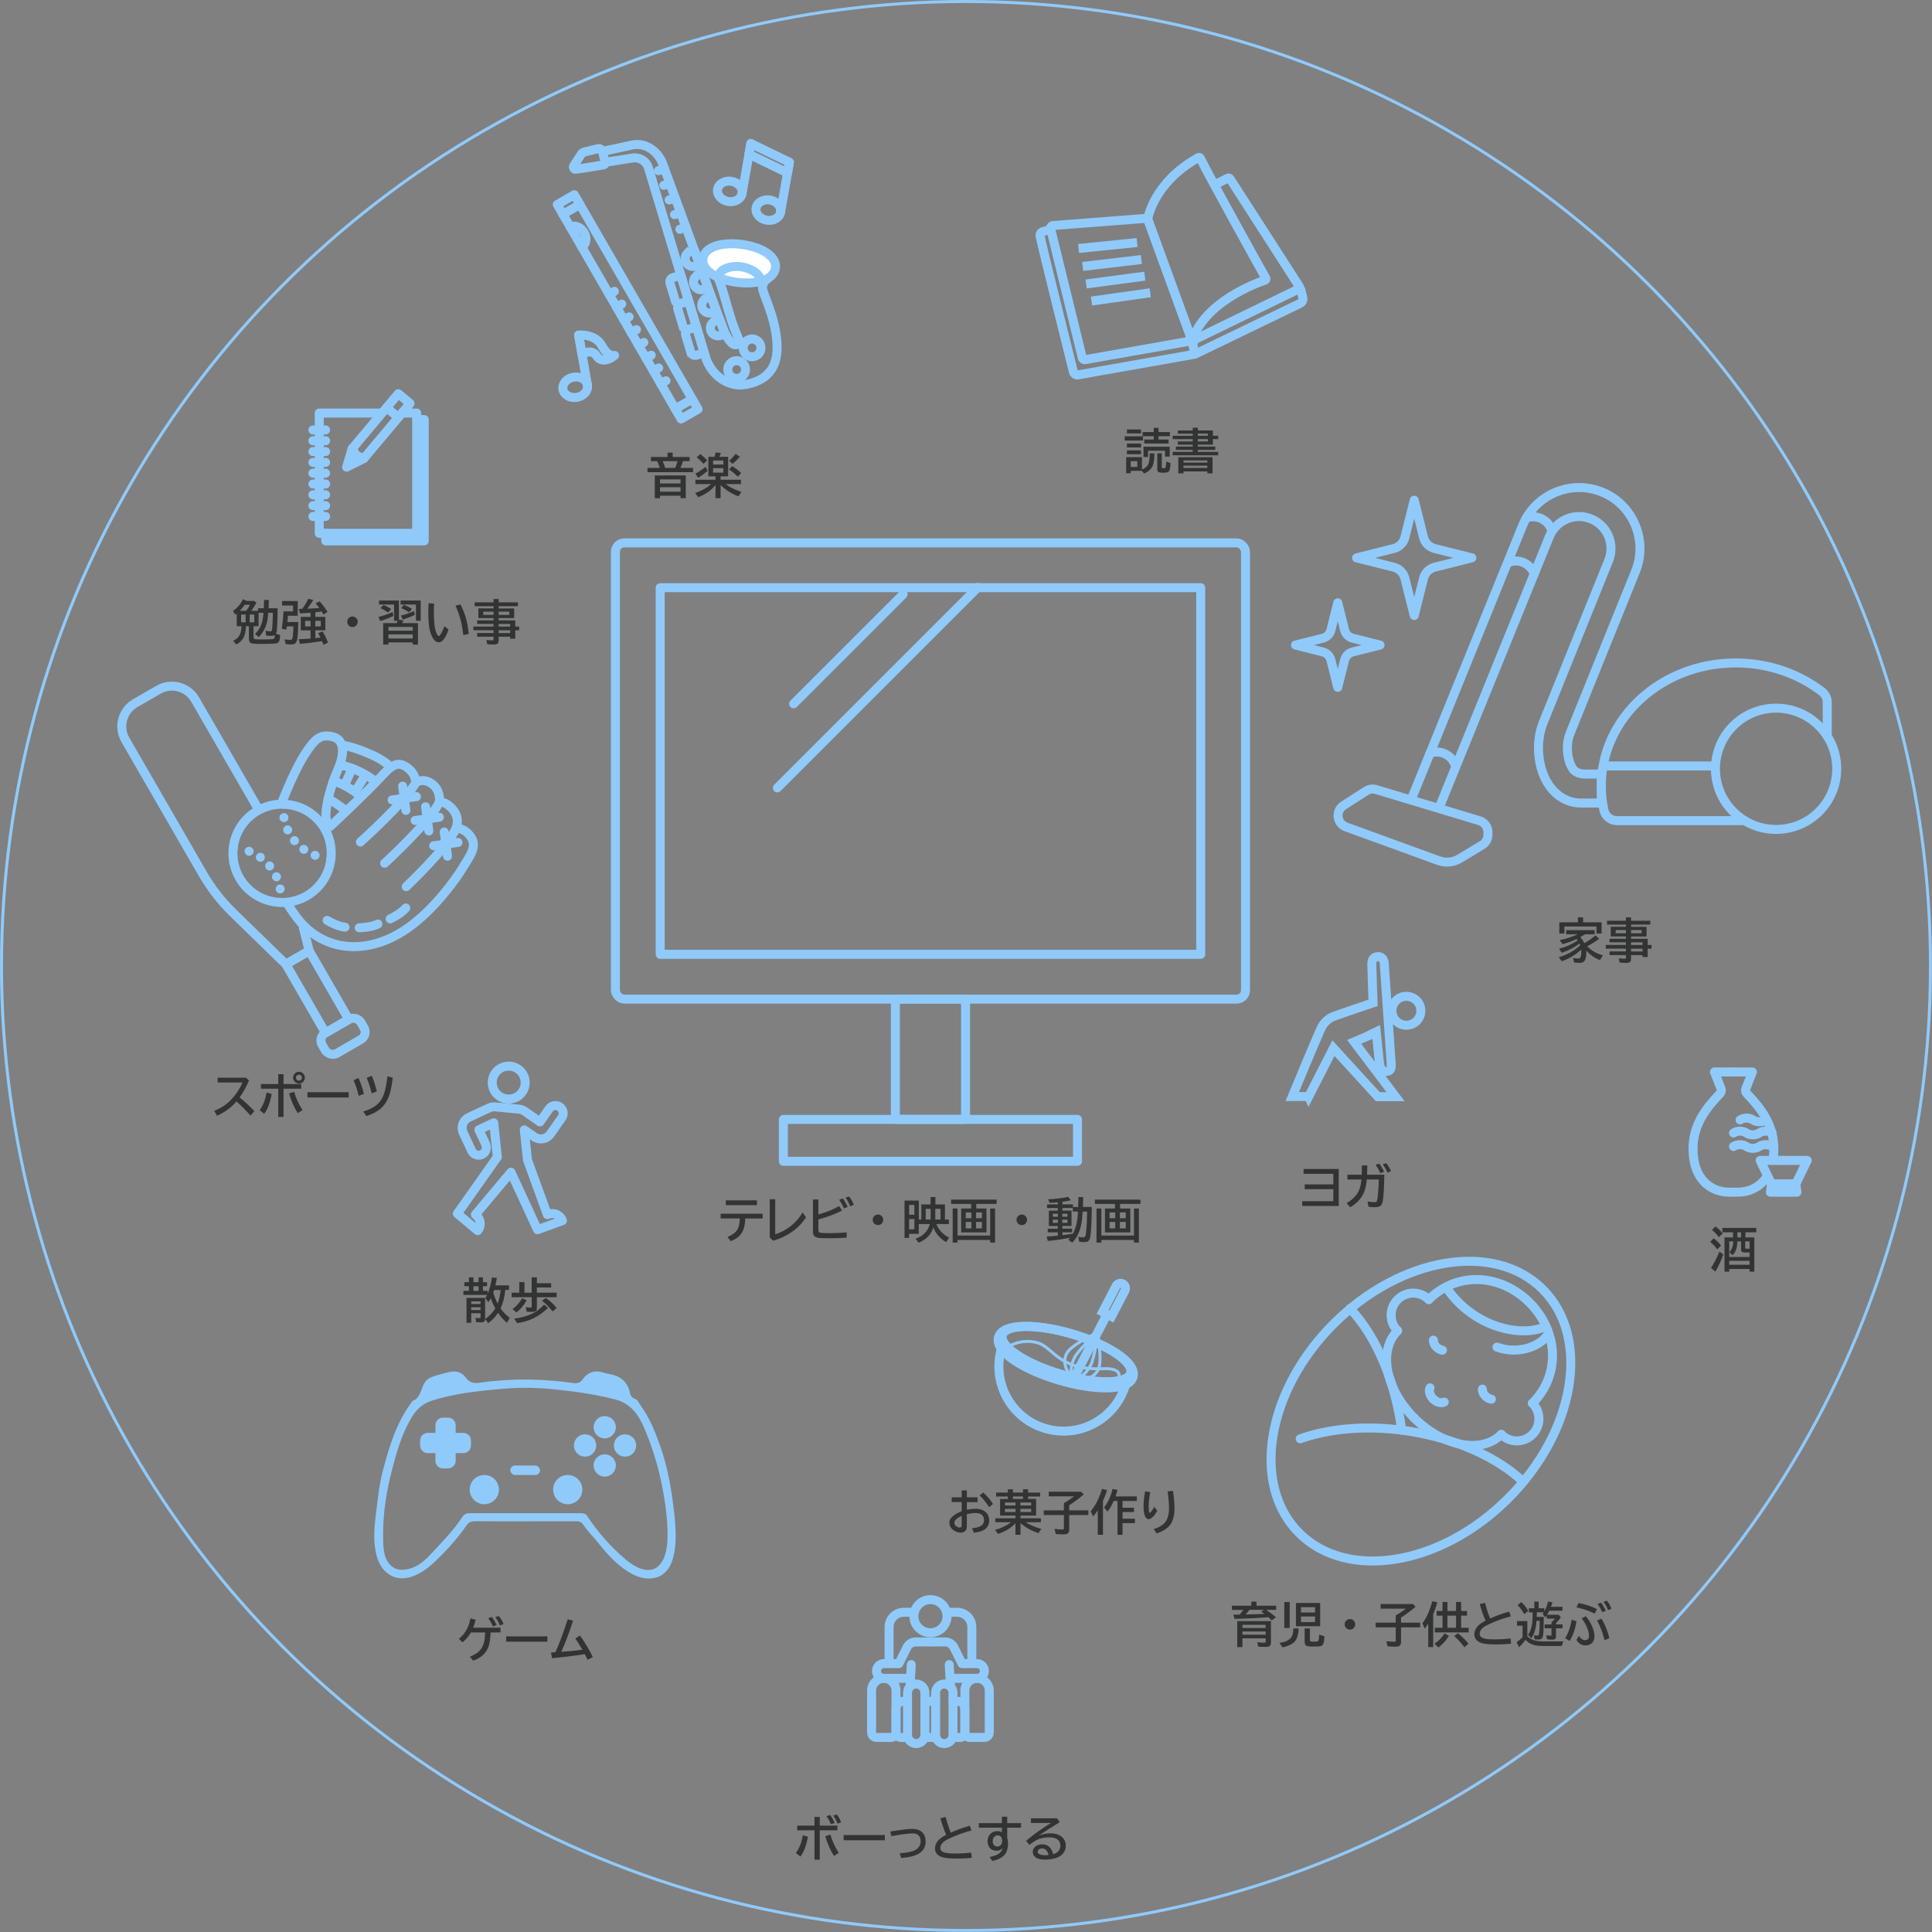 <?xml version="1.0" encoding="UTF-8"?>
<svg id="_レイヤー_2" data-name="レイヤー 2" xmlns="http://www.w3.org/2000/svg" viewBox="0 0 644.81 644.81">
  <rect x="0" y="0" width="644.81" height="644.81" fill="#808080" stroke="none"/>
  <defs>
    <style>
      .cls-1, .cls-2, .cls-3, .cls-4, .cls-5, .cls-6, .cls-7 {
        stroke-width: 3px;
      }

      .cls-1, .cls-2, .cls-3, .cls-4, .cls-5, .cls-6, .cls-7, .cls-8 {
        stroke: #90cafa;
      }

      .cls-1, .cls-3, .cls-5, .cls-6, .cls-7 {
        stroke-linecap: round;
      }

      .cls-1, .cls-3, .cls-6, .cls-7 {
        stroke-linejoin: round;
      }

      .cls-1, .cls-4 {
        fill: #fff;
      }

      .cls-2, .cls-3, .cls-5, .cls-6, .cls-7, .cls-9, .cls-8 {
        fill: none;
      }

      .cls-2, .cls-4, .cls-5, .cls-8 {
        stroke-miterlimit: 10;
      }

      .cls-3 {
        stroke-dasharray: 0 0 0 4.27;
      }

      .cls-10 {
        fill: #323333;
      }

      .cls-7 {
        stroke-dasharray: 0 0 0 4.27;
      }

      .cls-11 {
        fill: #90cafa;
      }
    </style>
  </defs>
  <g id="_レイヤー_2-2" data-name="レイヤー 2">
    <g>
      <circle class="cls-8" cx="322.4" cy="322.4" r="321.9"/>
      <g>
        <g>
          <circle class="cls-6" cx="592.78" cy="256.59" r="20.24" transform="translate(-7.82 494.31) rotate(-45)"/>
          <path class="cls-6" d="M609.85,245.71v-11.32c0-1.41-.68-2.73-1.8-3.58-7.78-5.96-17.81-9.55-28.75-9.55-24.78,0-44.86,18.39-44.86,41.07,0,2.79,.31,5.51,.89,8.14,.45,2.01,2.28,3.42,4.34,3.42h42.58"/>
          <line class="cls-6" x1="535.57" y1="255.64" x2="572.25" y2="255.64"/>
          <path class="cls-6" d="M471.13,266.53l37.03-91.1c4.2-10.39,16.07-15.43,26.47-11.23,5.02,2.03,8.96,5.91,11.08,10.92,2.13,5.01,2.18,10.53,.15,15.56l-21.87,54.13c-1.47,3.64-1.03,8.96,.99,11.84,1.09,1.55,3.34,1.73,4.13,1.69,.05,0,5.33,0,5.33,0v9.67h-6.29c-4.41,.15-8.38-1.95-11.09-5.82-3.86-5.52-4.72-14.36-2.03-21l21.87-54.13c2.2-5.45-.44-11.68-5.89-13.89-5.45-2.21-11.68,.44-13.89,5.89l-36.65,90.16"/>
          <path class="cls-6" d="M480.21,287.26l-30.98-11.28c-3.13-1.14-3.6-5.37-.8-7.17l7.52-4.82c.99-.64,2.21-.81,3.34-.47l34.46,10.39c1.7,.51,2.86,2.08,2.86,3.85v.83c0,1.41-.74,2.72-1.95,3.45l-7.54,4.54c-2.08,1.26-4.62,1.5-6.91,.67Z"/>
          <path class="cls-6" d="M509.44,172.91c3.38-1.27,7.15,.48,8.41,3.9"/>
          <path class="cls-6" d="M477.25,251.4c3.38-1.27,7.15,.48,8.41,3.9"/>
          <path class="cls-6" d="M503.64,187.65c3.38-1.27,7.15,.48,8.41,3.9"/>
        </g>
        <g>
          <path class="cls-6" d="M451.5,217.57l9.09-2.28-9.09-2.28c-1.35-.34-2.4-1.39-2.74-2.74l-2.28-9.09-2.28,9.09c-.34,1.35-1.39,2.4-2.74,2.74l-9.09,2.28,9.09,2.28c1.35,.34,2.4,1.39,2.74,2.74l2.28,9.09,2.28-9.09c.34-1.35,1.39-2.4,2.74-2.74Z"/>
          <path class="cls-6" d="M478.84,189.3l12.4-3.11-12.4-3.11c-1.84-.46-3.27-1.89-3.73-3.73l-3.11-12.4-3.11,12.4c-.46,1.84-1.9,3.27-3.73,3.73l-12.4,3.11,12.4,3.11c1.84,.46,3.27,1.9,3.73,3.73l3.11,12.4,3.11-12.4c.46-1.84,1.89-3.27,3.73-3.73Z"/>
        </g>
      </g>
      <g>
        <g>
          <rect class="cls-6" x="168.18" y="99.14" width="82.64" height="6.55" transform="translate(225.55 335.05) rotate(-120)"/>
          <g>
            <line class="cls-6" x1="187.87" y1="71.52" x2="193.55" y2="68.24"/>
            <line class="cls-1" x1="231.04" y1="133.18" x2="225.37" y2="136.46"/>
            <path class="cls-6" d="M190.36,75.82c1.47-.85,3.53-.05,4.59,1.79s.73,4.02-.75,4.87"/>
            <line class="cls-6" x1="203.3" y1="98.24" x2="205.05" y2="97.23"/>
            <line class="cls-6" x1="205.76" y1="102.51" x2="207.51" y2="101.5"/>
            <line class="cls-6" x1="208.22" y1="106.77" x2="209.97" y2="105.76"/>
            <line class="cls-6" x1="210.69" y1="111.03" x2="212.43" y2="110.02"/>
            <line class="cls-6" x1="213.15" y1="115.3" x2="214.89" y2="114.29"/>
            <line class="cls-6" x1="215.61" y1="119.56" x2="217.35" y2="118.55"/>
            <line class="cls-6" x1="218.07" y1="123.82" x2="219.82" y2="122.81"/>
            <line class="cls-6" x1="220.53" y1="128.09" x2="222.28" y2="127.08"/>
          </g>
        </g>
        <g>
          <path class="cls-2" d="M201.11,50.52s-.63-1.08-1.35-.94c-.4,.08-3.23,.8-4.55,1.11-.43,.1-.83,.33-1.13,.65l-2.61,4.01c-.29,.51,.1,1.16,.51,1.15l3.39-.47s5.65-.95,6.09-.99c.45-.04,.49-.87,.49-.87"/>
          <path class="cls-2" d="M256.58,92.72s-2.37,1.35-2.08,3.58c.29,2.23,3.95,8.87,4.74,17.18,.79,8.31-2.28,13.08-9.84,14.76-6.29,1.39-12.13-3.06-13.98-9.22l-18.99-62.97c-.67-2.23-2.86-3.64-5.17-3.34l-9.29,1.47-.86-3.65,10.11-2.18c4.77-.83,8.6,2.62,9.96,6.33l19.91,54.34c1.16,3.33,3.08,6.33,4.57,6.05,1.49-.27,1.08-1.52,.45-2.95-2.02-4.59-3.44-10.14-4.27-12.97-.83-2.83-1.8-6-2.47-6.72"/>
          <path class="cls-4" d="M247.43,81.56c6.68,.85,11.87,3.94,11.38,7.85-.49,3.91-6.11,5.67-12.8,4.82-6.68-.85-11.9-3.97-11.41-7.88,.49-3.91,6.14-5.63,12.83-4.79Z"/>
          <path class="cls-5" d="M240.17,91.66c.13-1.59,3.23-3.08,6.94-2.65,3.71,.43,6.62,2.6,6.49,4.19"/>
          <path class="cls-2" d="M253.05,113.96c1.19,1.13,1.23,3.01,.1,4.19-1.13,1.19-3.01,1.23-4.19,.1-1.19-1.13-1.23-3.01-.1-4.19,1.13-1.19,3.01-1.23,4.19-.1Z"/>
          <path class="cls-2" d="M247.91,121.19c1.19,1.13,1.23,3.01,.1,4.19-1.13,1.19-3.01,1.23-4.19,.1-1.19-1.13-1.23-3.01-.1-4.19,1.13-1.19,3.01-1.23,4.19-.1Z"/>
          <path class="cls-2" d="M237.82,107.69c-1,1.03-.98,2.68,.05,3.68,1.03,1,2.68,.98,3.68-.05,.09-.09,.16-.19,.24-.28l-1.51-4.06c-.86-.2-1.79,.04-2.45,.72Z"/>
          <path class="cls-2" d="M234.94,100.07c-1,1.03-.98,2.68,.05,3.68,1.03,1,2.68,.98,3.68-.05,.09-.09,.16-.19,.24-.29l-1.51-4.06c-.86-.2-1.79,.04-2.45,.72Z"/>
          <path class="cls-2" d="M232.19,92.31c-1,1.03-.98,2.68,.05,3.68,1.03,1,2.68,.98,3.68-.05,.09-.09,.16-.19,.24-.28l-1.51-4.06c-.86-.2-1.79,.04-2.45,.72Z"/>
          <path class="cls-2" d="M229.4,84.52c-1,1.03-.98,2.68,.05,3.68,1.03,1,2.68,.98,3.68-.05,.09-.09,.16-.19,.24-.28l-1.51-4.06c-.86-.2-1.79,.04-2.45,.72Z"/>
          <g>
            <path class="cls-2" d="M228.7,111.93h6.02c.83,0,1.5,.67,1.5,1.5v2.73h-9.02v-2.73c0-.83,.67-1.5,1.5-1.5Z" transform="translate(189.42 368.82) rotate(-106.78)"/>
            <path class="cls-2" d="M226.1,103.3h6.02c.83,0,1.5,.67,1.5,1.5v2.73h-9.02v-2.73c0-.83,.67-1.5,1.5-1.5Z" transform="translate(194.33 355.2) rotate(-106.78)"/>
            <path class="cls-2" d="M223.49,94.67h6.02c.83,0,1.5,.67,1.5,1.5v2.73h-9.02v-2.73c0-.83,.67-1.5,1.5-1.5Z" transform="translate(199.24 341.58) rotate(-106.78)"/>
          </g>
          <line class="cls-6" x1="219.75" y1="56.96" x2="221.75" y2="56.23"/>
          <line class="cls-6" x1="221.54" y1="61.85" x2="223.54" y2="61.12"/>
          <line class="cls-6" x1="223.33" y1="66.74" x2="225.33" y2="66.01"/>
          <line class="cls-6" x1="225.12" y1="71.63" x2="227.12" y2="70.89"/>
          <line class="cls-6" x1="226.91" y1="76.52" x2="228.91" y2="75.78"/>
        </g>
        <g>
          <path class="cls-6" d="M196.06,128.53c.33,1.86-1.23,3.69-3.49,4.08-2.25,.4-4.35-.79-4.68-2.64-.33-1.86,1.23-3.69,3.49-4.08,2.25-.4,4.35,.79,4.68,2.64Z"/>
          <line class="cls-6" x1="193.12" y1="111.83" x2="196.06" y2="128.53"/>
          <path class="cls-6" d="M193.12,111.83l1.12,6.34s3.23-1.88,4.78,.51c2.2,3.4,6.12-.06,6.12-.06,0,0-2.08,.79-4.25-3.21-2.25-4.15-7.76-3.57-7.76-3.57Z"/>
        </g>
        <g>
          <g>
            <path class="cls-6" d="M247.66,64.6c-.33,1.86-2.42,3.04-4.68,2.64s-3.82-2.23-3.49-4.08c.33-1.86,2.42-3.04,4.68-2.64,2.25,.4,3.82,2.23,3.49,4.08Z"/>
            <line class="cls-6" x1="250.6" y1="47.9" x2="247.66" y2="64.6"/>
          </g>
          <g>
            <path class="cls-6" d="M260.52,70.84c-.33,1.86-2.42,3.04-4.68,2.64-2.25-.4-3.82-2.23-3.49-4.08s2.42-3.04,4.68-2.64c2.25,.4,3.82,2.23,3.49,4.08Z"/>
            <line class="cls-6" x1="263.47" y1="54.14" x2="260.52" y2="70.84"/>
          </g>
          <polygon class="cls-6" points="262.84 57.7 249.97 51.46 250.6 47.9 263.47 54.14 262.84 57.7"/>
        </g>
      </g>
      <g>
        <ellipse class="cls-6" cx="474.23" cy="470.98" rx="57.5" ry="41.2" transform="translate(-194.13 473.27) rotate(-45)"/>
        <path class="cls-6" d="M433.95,480.19c24.35-8.55,58.24-1.08,74.43,14.37"/>
        <path class="cls-6" d="M467.81,477.32c-2.04-15.93-8.31-31.21-17.24-40.58"/>
        <path class="cls-6" d="M471.97,473.23c-9.55-9.55-12.1-22.5-5.52-29.08"/>
        <path class="cls-6" d="M471.97,473.23c9.55,9.55,22.5,12.1,29.08,5.52"/>
        <path class="cls-6" d="M511.46,468.34c9.55-9.55,8.57-24.06-.99-33.61-9.55-9.55-24.06-10.54-33.61-.99"/>
        <path class="cls-6" d="M511.46,468.34c2.88,2.88,2.88,7.54,0,10.41-2.88,2.88-7.54,2.88-10.41,0"/>
        <path class="cls-6" d="M476.86,433.74c-2.88-2.88-7.54-2.88-10.41,0-2.88,2.88-2.88,7.54,0,10.41"/>
        <g>
          <path class="cls-6" d="M478.31,466.9c1.32,1.32,3.03,1.49,3.71,1.04"/>
          <path class="cls-6" d="M478.31,466.9c-1.32-1.32-1.49-3.03-1.04-3.71"/>
        </g>
        <path class="cls-6" d="M494.74,463.62c0,1.87,1.74,3.2,3.02,3.36"/>
        <path class="cls-6" d="M478.4,447.27c0,1.87,1.74,3.2,3.02,3.36"/>
        <path class="cls-6" d="M482.64,429.63c9.13,13.58,25.17,16.77,32.99,13.17"/>
        <path class="cls-6" d="M499.61,449.61c7.68,2.75,15.06-.71,17.14-4.47"/>
      </g>
      <g>
        <circle class="cls-6" cx="310.54" cy="539.41" r="5.53"/>
        <path class="cls-6" d="M315.16,581.93h0c-1.59,0-2.9-1.3-2.9-2.9v-14.09c0-1.59,1.3-2.9,2.9-2.9h0c1.6,0,2.9,1.31,2.9,2.9v14.09c0,1.59-1.3,2.9-2.9,2.9Z"/>
        <path class="cls-6" d="M305.79,581.93h0c-1.59,0-2.9-1.3-2.9-2.9v-14.09c0-1.59,1.3-2.9,2.9-2.9h0c1.59,0,2.9,1.31,2.9,2.9v14.09c0,1.59-1.31,2.9-2.9,2.9Z"/>
        <line class="cls-6" x1="316.81" y1="555.56" x2="317.22" y2="562.86"/>
        <line class="cls-6" x1="304.14" y1="555.56" x2="303.73" y2="562.86"/>
        <path class="cls-6" d="M310.54,548h4.9c1.25,0,2.39,.71,2.95,1.83l2.68,5.4h5.02c1.35,0,2.46,1.11,2.46,2.46h0c0,1.35-1.11,2.46-2.46,2.46h-8.79"/>
        <path class="cls-6" d="M310.54,548h-4.9c-1.25,0-2.39,.71-2.95,1.83l-2.68,5.4h-5.02c-1.35,0-2.46,1.11-2.46,2.46h0c0,1.35,1.11,2.46,2.46,2.46h8.74"/>
        <path class="cls-6" d="M290.9,578.23v-14.01c0-2.24,1.83-4.07,4.07-4.07h0c2.24,0,4.07,1.83,4.07,4.07v14.01c0,.91-.74,1.64-1.64,1.64h-4.86c-.91,0-1.64-.74-1.64-1.64Z"/>
        <path class="cls-6" d="M322.03,578.23v-14.01c0-2.24,1.83-4.07,4.07-4.07h0c2.24,0,4.07,1.83,4.07,4.07v14.01c0,.91-.74,1.64-1.64,1.64h-4.86c-.91,0-1.64-.74-1.64-1.64Z"/>
        <line class="cls-6" x1="308.69" y1="567.8" x2="312.26" y2="567.8"/>
        <path class="cls-6" d="M302.71,579.88h-2.03c-.91,0-1.64-.74-1.64-1.64v-7.97c0-1.36,1.1-2.47,2.47-2.47h1.38"/>
        <line class="cls-6" x1="312.38" y1="579.88" x2="308.57" y2="579.88"/>
        <path class="cls-6" d="M318.06,567.8h1.5c1.36,0,2.47,1.1,2.47,2.47v7.97c0,.91-.74,1.64-1.64,1.64h-2.45"/>
        <path class="cls-6" d="M316.07,538.1h3.35c2.72,0,4.93,2.21,4.93,4.93v11.98"/>
        <path class="cls-6" d="M296.73,555.01v-11.98c0-2.72,2.21-4.93,4.93-4.93h3.51"/>
      </g>
      <g>
        <circle class="cls-6" cx="169.8" cy="361.31" r="5.5" transform="translate(-78.47 48.68) rotate(-13.28)"/>
        <path class="cls-6" d="M165.99,386.16l-1.2-11.41-4.96,2.31,2.22,4.76c.52,1.12,.25,2.49-.74,3.22-1.36,1.01-3.23,.48-3.9-.97l-2.81-6.02c-.9-1.93-.06-4.22,1.86-5.11l6.82-3.18c.62-.29,1.31-.41,1.99-.34l7.99,.77c.66,.06,1.3,.3,1.84,.68l5.11,3.58,3.06-4.37c.81-1.16,2.43-1.45,3.6-.63h0c1.16,.81,1.45,2.43,.63,3.6l-3.81,5.44c-1.22,1.74-3.62,2.16-5.36,.95l-3.34-2.34,1.06,10.03,6.64,18.26,.42-.15c1.87-.68,3.93,.28,4.61,2.15h0s-8.32,3.03-8.32,3.03l-8.86-19.19-11.88,14.15,.34,.29c1.52,1.28,1.72,3.55,.44,5.07h0s-6.79-5.69-6.79-5.69l13.33-18.88Z"/>
      </g>
      <g>
        <polyline class="cls-6" points="134.16 137.86 139.07 137.86 139.07 177.99 106.55 177.99 106.55 137.86 127.18 137.86"/>
        <polyline class="cls-6" points="139.07 140.03 141.59 140.03 141.59 180.52 108.71 180.52 108.71 177.99"/>
        <g>
          <line class="cls-6" x1="104.43" y1="157.93" x2="108.67" y2="157.93"/>
          <line class="cls-6" x1="104.43" y1="161.54" x2="108.67" y2="161.54"/>
          <line class="cls-6" x1="104.43" y1="165.15" x2="108.67" y2="165.15"/>
          <line class="cls-6" x1="104.43" y1="168.76" x2="108.67" y2="168.76"/>
          <line class="cls-6" x1="104.43" y1="172.37" x2="108.67" y2="172.37"/>
          <line class="cls-6" x1="104.43" y1="154.32" x2="108.67" y2="154.32"/>
          <line class="cls-6" x1="104.43" y1="150.71" x2="108.67" y2="150.71"/>
          <line class="cls-6" x1="104.43" y1="147.1" x2="108.67" y2="147.1"/>
          <line class="cls-6" x1="104.43" y1="143.49" x2="108.67" y2="143.49"/>
        </g>
        <g>
          <polygon class="cls-6" points="121.42 153.04 118.95 152.02 117.52 149.77 132.94 131.39 136.85 134.66 121.42 153.04"/>
          <polyline class="cls-6" points="121.42 153.04 115.68 155.92 117.52 149.77"/>
          <line class="cls-6" x1="129.04" y1="136.04" x2="132.94" y2="139.32"/>
        </g>
      </g>
      <g>
        <g>
          <rect class="cls-6" x="101.43" y="317.81" width="8.98" height="26.44" transform="translate(-151.33 97.31) rotate(-30)"/>
          <rect class="cls-6" x="107.01" y="341.96" width="14.95" height="7.8" rx="2.83" ry="2.83" transform="translate(-157.59 103.58) rotate(-30)"/>
          <path class="cls-6" d="M85.8,269.29l-20.67-35.81c-2.47-4.28-7.94-5.75-12.23-3.28l-7.78,4.49c-4.28,2.47-5.75,7.94-3.28,12.23l25.87,44.8c2.74,4.75,6.13,9.1,10.06,12.93l17.65,17.18,7.78-4.49-1.95-7.69"/>
        </g>
        <g>
          <g>
            <path class="cls-6" d="M94.23,267.49c2.48-6.42,5.47-12.56,7.44-15.64,3.55-5.54,5.41-6.96,9.49-5.91,4.09,1.05,3.74,6.1,1.58,10.96-2.16,4.86-6.06,16.91-2.58,18.98,0,0,12.5-11.7,16.7-16.33,4.26-4.69,6.06-5.44,8.97-3.41,3.11,2.18,2.92,5.08,2.92,5.08,0,0,2.31-1.78,5.37,.36,3.06,2.15,2.55,6.02,2.55,6.02,0,0,2.3-.16,4.64,2.78,2.34,2.94,.89,6.05,.89,6.05,0,0,2.84-.29,5.02,2.99,2.17,3.28-.64,6.6-2.73,10.11-2.17,3.64-9.87,14.55-19.17,20.75-13.73,9.16-28.37,6.89-36.55-4.46-.98-1.36-1.98-2.77-2.94-4.25"/>
            <path class="cls-6" d="M114.44,248.77s3.55,.34,10.14,3.4c4.08,1.89,5.6,3.71,5.6,3.71"/>
            <path class="cls-6" d="M113.38,255.29c6.78,1.22,11.91,5.52,11.91,5.52"/>
            <path class="cls-6" d="M111.19,260.73c4.36,.9,9.16,5.02,9.16,5.02"/>
            <path class="cls-6" d="M109.51,266.62c2.73,1.35,5.77,3.84,5.77,3.84"/>
            <path class="cls-6" d="M120.28,281.03s15.25-13.66,18.47-19.81"/>
            <path class="cls-6" d="M128.37,288.12s15.6-14.29,18.3-20.51"/>
            <path class="cls-6" d="M135.57,295.92s13.88-13.07,16.63-19.48"/>
          </g>
          <line class="cls-6" x1="115.29" y1="261.43" x2="117.35" y2="256.83"/>
          <line class="cls-6" x1="118.94" y1="263.55" x2="121.41" y2="259.57"/>
          <g>
            <line class="cls-6" x1="130.88" y1="266.97" x2="138.98" y2="265.88"/>
            <line class="cls-6" x1="134.38" y1="262.38" x2="135.48" y2="270.47"/>
          </g>
          <g>
            <line class="cls-6" x1="138.54" y1="273.84" x2="146.64" y2="272.75"/>
            <line class="cls-6" x1="142.04" y1="269.25" x2="143.14" y2="277.34"/>
          </g>
          <g>
            <line class="cls-6" x1="144.76" y1="282.27" x2="152.86" y2="281.17"/>
            <line class="cls-6" x1="148.26" y1="277.67" x2="149.36" y2="285.77"/>
          </g>
          <path class="cls-6" d="M130.21,306.69s3.62-1.68,5.22-3.65"/>
          <path class="cls-6" d="M119.89,309.65s3.99-.09,6.25-1.25"/>
          <path class="cls-6" d="M109.19,307.18s3.42,2.05,5.96,2.27"/>
        </g>
        <g>
          <path class="cls-6" d="M106.51,274.01c5.96,6.83,5.25,17.19-1.57,23.15-6.83,5.96-17.19,5.25-23.15-1.57-5.96-6.83-5.25-17.19,1.57-23.15,6.83-5.96,17.19-5.25,23.15,1.57Z"/>
          <g>
            <line class="cls-6" x1="93.65" y1="301.18" x2="93.65" y2="301.18"/>
            <path class="cls-3" d="M93.52,296.69c-.48-2.88-1.74-5.67-3.8-8.03-2.59-2.97-6.02-4.77-9.63-5.37"/>
            <line class="cls-6" x1="77.85" y1="283.07" x2="77.85" y2="283.07"/>
          </g>
          <g>
            <line class="cls-6" x1="94.64" y1="268.41" x2="94.64" y2="268.41"/>
            <path class="cls-7" d="M94.77,272.89c.48,2.88,1.74,5.67,3.8,8.03,2.59,2.97,6.02,4.77,9.63,5.37"/>
            <line class="cls-6" x1="110.44" y1="286.52" x2="110.44" y2="286.52"/>
          </g>
        </g>
      </g>
      <g>
        <line class="cls-6" x1="301.41" y1="198.37" x2="264.87" y2="234.9"/>
        <line class="cls-6" x1="326.37" y1="196.04" x2="259.45" y2="262.96"/>
        <g>
          <rect class="cls-6" x="205.39" y="181.19" width="210.3" height="152.27" rx="2.98" ry="2.98"/>
          <rect class="cls-6" x="220.34" y="196.14" width="180.4" height="122.37"/>
          <rect class="cls-6" x="298.83" y="333.46" width="23.42" height="40.14"/>
          <rect class="cls-6" x="261.45" y="373.6" width="98.17" height="13.98"/>
        </g>
      </g>
      <g>
        <circle class="cls-2" cx="469.38" cy="337.35" r="4.83"/>
        <path class="cls-2" d="M436.76,366.02l8.28-16.2,14.81,16.2h5.92l-13.84-18.32c.09-.04,7.21-3,7.41-3.12,0,0,.91,9.11,1.13,10.64,.27,1.79,1.14,2.51,2.42,2.36,1.28-.15,1.56-1.05,1.42-2.68-.14-1.63-2.31-33.3-2.31-33.3-.06-1.34-.79-2.38-2.13-2.32-1.34,.06-2.03,.87-2.03,2.53s.43,12.9,.43,12.9c0,0-11.26,3.73-13.65,4.73-1.1,.46-2.69,1.78-3.46,3.24-1.05,2-9.87,23.3-9.87,23.3h5.45Z"/>
      </g>
      <g>
        <path class="cls-2" d="M370.47,427.85h3.32v9.73c0,.92-.74,1.66-1.66,1.66h0c-.92,0-1.66-.74-1.66-1.66v-9.73h0Z" transform="translate(502.3 989.88) rotate(-152.53)"/>
        <path class="cls-8" d="M366.54,457.12c-1.51,2.9-5.08,4.03-7.98,2.52-2.9-1.51-4.03-5.08-2.52-7.98,1.51-2.9,10.24-6.88,10.24-6.88,0,0,1.76,9.44,.26,12.34Z"/>
        <path class="cls-8" d="M363.94,455.77c-1.51,2.9-3.91,4.63-5.37,3.88-1.46-.76-1.42-3.72,.09-6.62,1.51-2.9,7.64-8.23,7.64-8.23,0,0-.84,8.08-2.35,10.98Z"/>
        <path class="cls-2" d="M369.38,438.85c-1.34,2.57-1.75,3.37-3.09,5.94"/>
        <line class="cls-2" x1="358.56" y1="459.64" x2="366.29" y2="444.79"/>
        <path class="cls-2" d="M353.41,460.63c-5.82-1.73-11.09-4.06-14.85-6.58-4.15-2.78-5.99-5.47-5.3-7.77,.68-2.3,3.68-3.56,8.68-3.62,4.52-.06,10.22,.85,16.04,2.58,5.82,1.73,11.09,4.06,14.85,6.58,4.15,2.78,5.99,5.47,5.3,7.77-.68,2.3-3.68,3.55-8.68,3.62-4.52,.06-10.22-.85-16.04-2.58Z"/>
        <ellipse class="cls-2" cx="355.97" cy="451.99" rx="6.96" ry="22.33" transform="translate(-178.56 664.79) rotate(-73.49)"/>
        <path class="cls-2" d="M334.28,449.93s0,0,0,.01c-3.39,11.42,3.13,23.43,14.55,26.81,11.42,3.39,23.43-3.13,26.81-14.55,0-.03,.02-.06,.03-.09"/>
        <path class="cls-8" d="M336.22,449.61s4.34-2.98,9.9-1.5c5.57,1.48,6.95,9.33,22.14,8.7,7.64-.32,4.73,4.04,4.73,4.04"/>
      </g>
      <g id="_コントローラー" data-name="コントローラー">
        <path class="cls-9" d="M222.97,512.2c0,3.37-.4,7.79-2.91,10.33-3.25,3.3-8.21,.37-11.06-2.02-4.79-4.02-9.5-9.33-12.9-14.59-.48-.74-1.24-.87-2.05-.87-12.39,0-24.79,0-37.19,0-1.04,0-1.82,.35-2.4,1.25-3.06,4.68-7.03,8.63-10.8,12.7-2.38,2.57-5.34,4.83-9.28,4.93-2.68,.06-4.6-1.66-5.52-4.11-.63-1.68-.76-3.5-.81-5.29-.24-7.55,.72-14.97,2.54-22.29,1.65-6.64,3.46-13.38,7.03-19.28,1.67-2.78,3.79-4.6,6.9-5.55,7.61-2.34,15.46-3.21,23.34-3.86,1.84-.15,3.7-.29,6.33-.49,9.99,.43,20.69,1.28,31.21,3.99,5.43,1.4,7.96,5.3,9.86,9.81,2.35,5.58,4.23,11.37,5.48,17.3,1.23,5.81,2.22,12.13,2.22,18.07Z"/>
        <g>
          <circle class="cls-11" cx="161.64" cy="497.16" r="4.88"/>
          <circle class="cls-11" cx="189.49" cy="497.16" r="4.88"/>
          <g>
            <path class="cls-11" d="M201.83,480.06c2.05,0,3.72-1.67,3.72-3.72s-1.67-3.72-3.72-3.72-3.72,1.67-3.72,3.72,1.67,3.72,3.72,3.72Z"/>
            <path class="cls-11" d="M201.83,485.39c-2.05,0-3.72,1.67-3.72,3.72s1.67,3.72,3.72,3.72,3.72-1.67,3.72-3.72-1.67-3.72-3.72-3.72Z"/>
            <path class="cls-11" d="M198.61,480.77c-.63-1.27-1.91-2.06-3.34-2.06-.58,0-1.14,.13-1.66,.39-.89,.44-1.55,1.21-1.87,2.15-.32,.94-.25,1.95,.2,2.84,.63,1.27,1.91,2.06,3.34,2.06,.58,0,1.14-.13,1.66-.39,.89-.44,1.55-1.21,1.87-2.15,.32-.94,.25-1.95-.2-2.84Z"/>
            <path class="cls-11" d="M211.94,480.78c-.44-.89-1.21-1.55-2.15-1.87-.38-.13-.78-.19-1.19-.19-.58,0-1.13,.13-1.66,.39-.89,.44-1.56,1.21-1.87,2.15-.32,.94-.25,1.95,.2,2.84,.44,.89,1.21,1.55,2.15,1.87,.38,.13,.78,.19,1.19,.19,.58,0,1.14-.13,1.66-.39,.89-.44,1.55-1.21,1.87-2.15,.32-.94,.25-1.95-.2-2.84Z"/>
          </g>
          <path class="cls-11" d="M149.54,490.09h-1.68c-1.4,0-2.54-1.14-2.54-2.54v-2.56h-2.56c-1.4,0-2.54-1.14-2.54-2.54v-1.68c0-1.4,1.14-2.54,2.54-2.54h2.56v-2.56c0-1.4,1.14-2.54,2.54-2.54h1.68c1.4,0,2.54,1.14,2.54,2.54v2.56h2.56c1.4,0,2.54,1.14,2.54,2.54v1.68c0,1.4-1.14,2.54-2.54,2.54h-2.56v2.56c0,1.4-1.14,2.54-2.54,2.54Z"/>
          <rect class="cls-11" x="170.31" y="489.12" width="9.92" height="3.17" rx="1.58" ry="1.58"/>
          <path class="cls-11" d="M224.95,504.44c-.83-7.48-2.14-14.95-4.69-22.06-1.71-4.75-3.54-9.4-6.57-13.49-.53-.71-.81-1.68-1.73-1.99-1.06-.36-1.51-1.13-1.72-2.1-.79-3.69-3.24-5.55-6.79-6.22-.64-.12-1.3-.23-1.93-.44-2.93-.96-5.31-.24-7.09,2.27-.79,1.12-1.74,1.36-3.07,1.17-10.38-1.44-20.77-1.61-31.15-.11-2.04,.3-3.53,.03-4.77-1.7-1.38-1.91-3.28-2.36-5.58-1.82-1.98,.47-3.95,.94-5.86,1.67-1.19,.46-1.99,1.24-2.57,2.35-1.03,1.99-1.15,4.61-3.73,5.59-.14,.05-.2,.29-.3,.44-5.05,6.7-7.42,14.57-9.53,22.49-1.28,4.8-1.76,9.68-2.38,14.58-.62,4.88-1.07,9.96,.38,14.74,1.64,5.39,6.19,8.29,11.71,6.35,4.05-1.42,6.88-4.22,9.86-7.21,3-3.02,5.8-6.26,8.22-9.78,.78-1.13,1.68-1.47,3.01-1.46,5.57,.07,11.14,.03,16.72,.03,5.57,0,11.14,0,16.71-.01,.92,0,1.76,0,2.37,.9,1.55,2.3,3.47,4.17,5.18,6.3,1.81,2.27,3.7,4.5,5.86,6.47,3.07,2.78,7.27,5.7,11.61,5.42,10.09-.67,8.59-15.62,7.85-22.38Zm-5.05,18.08c-3.25,3.3-8.21,.37-11.06-2.02-4.79-4.02-9.5-9.33-12.9-14.59-.48-.74-1.24-.87-2.05-.87-12.39,0-24.79,0-37.19,0-1.04,0-1.82,.35-2.4,1.25-3.06,4.68-7.03,8.63-10.8,12.7-2.38,2.57-5.34,4.83-9.28,4.93-2.68,.06-4.6-1.66-5.52-4.11-.63-1.68-.76-3.5-.81-5.29-.24-7.55,.72-14.97,2.54-22.29,1.65-6.64,3.46-13.38,7.03-19.28,1.67-2.78,3.79-4.6,6.9-5.55,5.24-1.61,10.67-2.56,16.11-3.16,5.53-.61,11.01-1.15,16.58-1.04,4.64,.09,9.26,.6,13.86,1.18,4.83,.61,9.63,1.46,14.34,2.67,5.43,1.4,7.96,5.3,9.86,9.81,2.35,5.58,4.23,11.37,5.48,17.3,1.23,5.81,2.22,12.13,2.22,18.07,0,3.37-.4,7.79-2.91,10.33Z"/>
        </g>
      </g>
      <g>
        <path class="cls-2" d="M397.87,113.73l-35.7,6.31c-.44,.08-.86-.2-.96-.63l-10.56-43.09c-.12-.5,.23-1,.75-1.04l31.56-2.44,14.91,40.89Z"/>
        <path class="cls-2" d="M405.3,61.7l4.47-2.23c.27-.14,.6-.05,.77,.21l23.11,35.93c.19,.3,.08,.7-.24,.86l-35.56,17.29-14.91-40.89"/>
        <path class="cls-2" d="M350.7,76.57s-1.12,.24-2.71,.77c-.62,.21-.99,.85-.85,1.49,1.44,6.6,9.49,38.78,11.13,45.33,.17,.66,.81,1.08,1.48,.96l39.06-6.91,35.08-16.94c.73-.35,1.11-1.17,.92-1.96l-.79-3.15"/>
        <path class="cls-2" d="M383.04,73.17s1.77-12.14,16.91-20.58c.24-.13,.54-.04,.66,.2,3.15,6.5,19.51,35.87,21.84,40.05,.14,.26,.02,.58-.26,.67-3.24,1.1-20.22,7.41-24.35,20.25l.96,4.46"/>
        <line class="cls-2" x1="359.98" y1="82.93" x2="379.5" y2="80.95"/>
        <line class="cls-2" x1="361.35" y1="88.92" x2="380.93" y2="86.62"/>
        <line class="cls-2" x1="362.49" y1="94.77" x2="382.09" y2="92.17"/>
        <line class="cls-2" x1="364.29" y1="100.48" x2="383.89" y2="97.71"/>
      </g>
      <g>
        <path class="cls-6" d="M578.54,357.77h-6.33l2.19,5.59c.22,.55,.09,1.18-.32,1.61-4.55,4.75-9.03,10.29-9.03,18.47,0,10.09,5.88,14.45,12.1,14.45h1.39"/>
        <path class="cls-6" d="M589.69,392.71c-2.28,3.56-5.95,5.18-9.75,5.18h-1.39"/>
        <path class="cls-6" d="M578.54,357.77h6.33l-2.19,5.59c-.22,.55-.09,1.18,.32,1.61,4.55,4.75,9.03,10.29,9.03,18.47,0,1.18-.08,2.28-.23,3.3"/>
        <g>
          <polyline class="cls-6" points="595.31 395.15 591.26 395.15 587.45 387.29 595.31 387.29"/>
          <polyline class="cls-6" points="595.31 395.15 599.35 395.15 603.17 387.29 595.31 387.29"/>
          <polygon class="cls-6" points="599.35 395.15 591.26 395.15 590.88 397.9 599.73 397.9 599.35 395.15"/>
        </g>
        <g>
          <path class="cls-5" d="M591.46,378.14c-1.18-.82-3.12-.82-4.3,0-1.18,.82-3.12,.82-4.3,0-1.18-.82-3.12-.82-4.3,0"/>
          <path class="cls-5" d="M591.46,382.65c-1.18-.82-3.12-.82-4.3,0-1.18,.82-3.12,.82-4.3,0-1.18-.82-3.12-.82-4.3,0"/>
          <path class="cls-5" d="M589.36,373.78c-1.18,.82-3.12,.82-4.3,0-1.18-.82-3.12-.82-4.3,0"/>
        </g>
      </g>
      <path class="cls-10" d="M573.15,416.97c-.8-1.01-1.59-1.85-2.37-2.51l1.2-1.17c.92,.72,1.73,1.53,2.43,2.41l-1.27,1.27Zm-2.09,6.16c.91-1.31,1.85-3.11,2.81-5.41l1.3,.95c-.74,2.08-1.63,4-2.67,5.75l-1.44-1.28Zm2.61-10.23c-.62-.85-1.39-1.65-2.3-2.41l1.2-1.14c.9,.65,1.7,1.42,2.38,2.32l-1.27,1.23Zm8.86-1.62v1.7h2.98v11.45h-1.59v-.91h-6.78v.91h-1.59v-11.45h2.85v-1.7h-3.57v-1.45h11.33v1.45h-3.63Zm-1.45,3.04h-1.23c-.04,1.02-.15,1.82-.32,2.41-.23,.8-.66,1.54-1.28,2.21l-1.06-.98c.6-.7,.99-1.5,1.16-2.39,.08-.41,.12-.83,.13-1.26h-1.34v5.22h6.78v-1.52h-1.62c-.49,0-.82-.09-.99-.28-.15-.17-.23-.44-.23-.82v-2.59Zm-3.94,6.47v1.33h6.78v-1.33h-6.78Zm3.94-9.51h-1.22v1.7h1.22v-1.7Zm1.38,3.04v2.16c0,.18,.09,.27,.27,.27h1.2v-2.43h-1.47Z"/>
      <g>
        <path class="cls-10" d="M265.61,618.44c1.15-1.5,1.92-3.47,2.32-5.9l1.71,.46c-.48,2.81-1.3,5.03-2.48,6.64l-1.55-1.2Zm6.23-12.02h1.76v2.88h5.89v1.57h-5.89v9.8h-1.76v-9.8h-5.77v-1.57h5.77v-2.88Zm6.52,13.01c-1.17-1.76-2.14-3.95-2.91-6.57l1.68-.56c.64,2.18,1.57,4.21,2.81,6.09l-1.59,1.04Zm-1.07-10.59c-.28-.82-.77-1.72-1.45-2.7l1.26-.37c.59,.84,1.08,1.73,1.46,2.67l-1.27,.39Zm2.24-.21c-.38-1-.85-1.91-1.43-2.7l1.19-.32c.56,.69,1.04,1.55,1.45,2.58l-1.21,.45Z"/>
        <path class="cls-10" d="M281.57,612.44h13.76v1.76h-13.76v-1.76Z"/>
        <path class="cls-10" d="M297.16,611.26l.55-.09c3.42-.52,5.65-.78,6.69-.78,1.47,0,2.6,.38,3.38,1.13,.78,.76,1.16,1.83,1.16,3.2,0,.97-.28,1.86-.85,2.65-.7,.97-1.89,1.69-3.59,2.15-1.02,.28-2.26,.47-3.7,.59l-.53-1.56c2.44-.2,4.14-.54,5.1-1.04,.56-.29,1-.67,1.34-1.14,.38-.53,.56-1.12,.56-1.79,0-.91-.24-1.59-.71-2.03-.24-.23-.49-.39-.76-.48-.33-.11-.78-.17-1.36-.17-1.14,0-3.46,.31-6.95,.92l-.35-1.56Z"/>
        <path class="cls-10" d="M324.33,620.06c-1.54,.16-3.14,.24-4.78,.24-2.43,0-4.13-.15-5.1-.46-.71-.22-1.27-.56-1.68-1-.47-.52-.71-1.14-.71-1.88,0-.97,.33-1.85,1-2.62,.57-.66,1.48-1.32,2.74-1.97-.72-1.61-1.37-3.45-1.95-5.52l1.74-.45c.54,1.98,1.11,3.73,1.72,5.25,2-.92,4.13-1.69,6.38-2.3l.52,1.59c-2.47,.62-4.92,1.51-7.36,2.66-.76,.36-1.29,.65-1.61,.88-.93,.68-1.4,1.44-1.4,2.27,0,.72,.43,1.23,1.3,1.52,.72,.23,2,.35,3.86,.35,1.71,0,3.43-.1,5.15-.3l.18,1.74Z"/>
        <path class="cls-10" d="M334.4,606.32h1.76v2.16h4.61v1.51h-4.61v3.34c.18,.64,.27,1.21,.27,1.71,0,1.85-.41,3.22-1.23,4.09-.89,.95-2.23,1.61-4.02,1.98l-.89-1.33c1.39-.27,2.42-.64,3.09-1.12,.63-.46,1.05-1.08,1.27-1.87-.56,.61-1.22,.91-1.99,.91-.86,0-1.57-.25-2.1-.73-.63-.58-.95-1.42-.95-2.52,0-.58,.14-1.14,.41-1.67,.18-.34,.41-.63,.67-.86,.61-.52,1.35-.78,2.21-.78,.55,0,1.04,.13,1.48,.39v-1.54h-7.71v-1.51h7.71v-2.16Zm.06,8.11v-.29c0-.33-.08-.63-.23-.88-.29-.48-.71-.72-1.27-.72-.28,0-.54,.08-.79,.23-.57,.36-.86,.91-.86,1.66,0,.47,.1,.86,.31,1.19,.29,.45,.72,.67,1.29,.67,.52,0,.92-.23,1.23-.7,.21-.33,.32-.72,.32-1.16Z"/>
        <path class="cls-10" d="M344.06,606.86h8.77l.84,1.3c-2.71,1.66-5.05,3.16-7.04,4.52,1.28-.54,2.57-.8,3.86-.8,1.16,0,2.13,.18,2.91,.55,.72,.34,1.28,.81,1.68,1.41,.42,.63,.62,1.35,.62,2.17,0,1.15-.39,2.1-1.17,2.88-.54,.54-1.22,.94-2.06,1.22-1.1,.36-2.3,.54-3.61,.54-1.51,0-2.61-.28-3.33-.84-.56-.44-.84-1.03-.84-1.77,0-.56,.2-1.06,.61-1.5,.61-.66,1.45-.99,2.49-.99,1.11,0,2,.37,2.66,1.12,.48,.54,.83,1.27,1.05,2.18,1.6-.51,2.41-1.45,2.41-2.83,0-1.04-.44-1.81-1.3-2.3-.58-.33-1.32-.5-2.22-.5-1.34,0-2.55,.18-3.62,.55-.8,.27-1.87,.92-3.21,1.96l-1.1-1.33c1.45-1.25,3.1-2.52,4.95-3.8,1.28-.89,2.4-1.61,3.38-2.18h-6.7v-1.54Zm5.92,12.27c-.37-1.47-1.1-2.21-2.18-2.21-.6,0-1.03,.19-1.3,.57-.12,.17-.19,.36-.19,.55,0,.41,.29,.72,.88,.93,.42,.15,.99,.22,1.7,.22,.3,0,.67-.02,1.09-.06Z"/>
      </g>
      <g>
        <path class="cls-10" d="M88.05,203l.08-2.77h1.6l-.09,2.77h3.01c-.02,3.3-.09,5.66-.23,7.07-.06,.67-.16,1.16-.3,1.45l1.37,.41c-.04,.88-.12,1.5-.23,1.86-.18,.55-.62,.88-1.34,.98-.68,.09-2.06,.14-4.12,.14-1.71,0-2.83-.03-3.36-.1-.62-.08-1.03-.31-1.2-.69-.11-.24-.17-.59-.17-1.04v-4.08h-1c-.03,1.38-.22,2.48-.55,3.31-.33,.81-.86,1.5-1.58,2.08-.29,.23-.64,.47-1.06,.73l-1.07-1.25c.8-.4,1.39-.84,1.77-1.32,.66-.85,1-2.04,1.02-3.55h-1.59v-4.22s-.19,.14-.48,.37l-.78-1.22c1.41-.98,2.54-2.3,3.38-3.95l1.15,.58h2.55l.75,.61c-.55,1.02-1.12,1.92-1.72,2.69h2.26v-.85h1.97Zm-5.88,.85c.5-.67,.93-1.34,1.28-2h-1.78c-.51,.76-1.06,1.42-1.65,2h2.15Zm-1.7,1.25v2.59h1.51v-2.59h-1.51Zm4.4,2.59v-2.59h-1.55v2.59h1.55Zm3.09-3.16h-1.66v4.48h-1.69v3.55c0,.4,.12,.64,.38,.72,.27,.09,1.27,.13,3.02,.13s2.76-.05,3.2-.15c.23-.05,.39-.22,.45-.52,.04-.18,.08-.45,.1-.79-.25,.18-.68,.27-1.28,.27-.55,0-1.09-.03-1.63-.1l-.22-1.61c.55,.12,1.07,.19,1.56,.19,.29,0,.47-.09,.53-.27,.06-.17,.12-.68,.18-1.52,.1-1.44,.16-2.9,.17-4.39h-1.57c-.05,1.29-.21,2.44-.48,3.47-.45,1.7-1.34,3.25-2.65,4.62l-1.25-1.02c.98-.98,1.68-2.04,2.1-3.17,.35-.97,.6-2.27,.73-3.9Z"/>
        <path class="cls-10" d="M99.55,207.6c-.05,3.29-.21,5.38-.48,6.27-.14,.45-.36,.77-.67,.95-.29,.17-.7,.26-1.23,.26-.5,0-1.12-.04-1.86-.13l-.32-1.55c.87,.11,1.48,.16,1.83,.16s.6-.09,.7-.28c.18-.34,.32-1.74,.42-4.22h-2.18s-.02,.08-.02,.13c-.03,.2-.09,.52-.17,.94l-1.53-.23c.32-2.27,.52-4.22,.59-5.84h3.18v-1.96h-3.66v-1.51h5.22v4.92h-3.27l-.04,.66c-.03,.45-.07,.93-.12,1.44h3.62Zm4.09-3.09l-.29,.02c-.89,.07-1.96,.14-3.23,.21l-.38-1.51c.29,0,.53,0,.72-.02,.11,0,.25,0,.42,0,.81-1.13,1.48-2.25,2.03-3.35l1.63,.38c-.53,.92-1.18,1.89-1.95,2.91l.61-.02c1.02-.03,2.15-.09,3.4-.18l-.13-.17c-.31-.43-.69-.89-1.12-1.39l1.31-.7c1.18,1.31,2.06,2.5,2.64,3.57l-1.36,.85c-.22-.42-.41-.76-.56-1.02-.8,.11-1.51,.2-2.14,.26v1.54h3.34v4.48h-3.34v2.61c.48-.05,1-.11,1.55-.17l.17-.02c-.23-.51-.49-1-.77-1.48l1.45-.58c.67,1.03,1.29,2.27,1.84,3.73l-1.52,.75c-.19-.52-.35-.94-.48-1.24l-.59,.09c-2.2,.36-4.46,.63-6.78,.83l-.43-1.53c1.25-.05,2.55-.12,3.89-.22h.08v-2.76h-3.25v-4.48h3.25v-1.4Zm0,2.71h-1.8v1.85h1.8v-1.85Zm1.59,0v1.85h1.84v-1.85h-1.84Z"/>
        <path class="cls-10" d="M117.65,205.75c.41,0,.77,.14,1.1,.41,.43,.35,.65,.81,.65,1.36,0,.34-.1,.65-.29,.95-.35,.54-.84,.81-1.48,.81-.28,0-.55-.07-.8-.2-.2-.1-.38-.24-.52-.41-.29-.34-.43-.72-.43-1.16,0-.6,.25-1.08,.76-1.44,.3-.21,.64-.31,1.02-.31Z"/>
        <path class="cls-10" d="M126.33,205.9c1.96-.5,3.55-1.04,4.77-1.63l.18,1.3c-1.37,.67-2.83,1.24-4.37,1.71l-.58-1.38Zm6.8-5.48v6.4l1.52,.26c-.11,.27-.26,.57-.45,.9h5.29v7.14h-1.74v-.71h-8.12v.71h-1.74v-7.14h4.52c.14-.31,.24-.57,.31-.8h-1.2v-5.41h-5.02v-1.34h6.62Zm-3.63,4.02c-.78-.58-1.62-1.07-2.53-1.46l1.02-1.07c.95,.38,1.8,.83,2.55,1.36l-1.04,1.17Zm.14,4.8v1.26h8.12v-1.26h-8.12Zm0,2.48v1.38h8.12v-1.38h-8.12Zm10.77-11.3v6.76h-1.59v-5.41h-5.12v-1.34h6.7Zm-6.62,5.03c1.42-.32,2.89-.83,4.41-1.52l.25,1.28c-.82,.43-2.15,.97-3.98,1.6l-.67-1.36Zm2.77-1.09c-.92-.6-1.81-1.07-2.66-1.39l.86-1.09c1,.37,1.92,.81,2.74,1.34l-.95,1.13Z"/>
        <path class="cls-10" d="M149.69,210.12c-.96,2.83-2.04,4.25-3.24,4.25-.85,0-1.59-.6-2.2-1.8-.47-.93-.79-1.95-.97-3.06-.21-1.35-.32-3.09-.32-5.22,0-.92,.03-1.91,.1-2.97l1.84,.14c-.07,1.06-.1,2.06-.1,3.02,0,3.34,.31,5.67,.94,6.99,.25,.54,.5,.81,.72,.81,.15,0,.33-.17,.55-.5,.45-.68,.88-1.61,1.3-2.8l1.39,1.13Zm4.95,1.86c-.27-2.2-.59-3.97-.98-5.33-.47-1.64-1.01-3.14-1.63-4.51l1.66-.41c.86,1.7,1.5,3.34,1.91,4.92,.34,1.28,.63,2.91,.85,4.89l-1.82,.43Z"/>
        <path class="cls-10" d="M164.73,203.07v-.75h-6.32v-1.28h6.32v-1.12h1.7v1.12h6.42v1.28h-6.42v.75h5.17v3.22h-5.17v.78h5.54v2.06h1.3v1.23h-1.3v2.8h-1.7v-.66h-3.84v1.18c0,.48-.09,.83-.26,1.04-.22,.26-.68,.39-1.38,.39-.79,0-1.52-.04-2.19-.12l-.27-1.39c.73,.08,1.42,.12,2.05,.12,.17,0,.27-.04,.3-.11,.03-.05,.04-.13,.04-.23v-.88h-5.48v-1.22h5.48v-.93h-6.73v-1.23h6.73v-.89h-5.47v-1.17h5.47v-.78h-5.07v-3.22h5.07Zm0,1.07h-3.44v1.08h3.44v-1.08Zm1.7,0v1.08h3.54v-1.08h-3.54Zm0,4.99h3.84v-.89h-3.84v.89Zm0,2.16h3.84v-.93h-3.84v.93Z"/>
      </g>
      <g>
        <path class="cls-10" d="M167.07,436.68c.92,1.28,1.94,2.33,3.07,3.13l-.92,1.66c-1.06-.82-2.05-1.92-2.98-3.32-.96,1.42-2.06,2.58-3.3,3.46l-1.01-1.38c1.35-.93,2.48-2.12,3.38-3.58-.67-1.2-1.17-2.32-1.52-3.35-.23,.44-.5,.89-.8,1.36l-.99-1.41c.24-.41,.43-.77,.57-1.07h-7.92v-1.36h1.86v-1.55h-1.52v-1.34h1.52v-1.62h1.51v1.62h1.7v-1.62h1.47v1.62h1.36v1.34h-1.36v1.55h1.55v.98c.66-1.5,1.14-3.32,1.45-5.47l1.65,.21c-.19,1.06-.36,1.87-.5,2.45h4.55v1.52h-1.25c-.25,2.4-.76,4.45-1.55,6.15Zm-5.16-3.49v6.89c0,.47-.11,.8-.32,.99-.2,.18-.59,.27-1.15,.27-.47,0-.98-.03-1.52-.08l-.21-1.44c.47,.08,.93,.12,1.36,.12,.16,0,.25-.03,.28-.09,.03-.04,.04-.12,.04-.25v-1.3h-3.12v3.19h-1.57v-8.32h6.21Zm-4.64,1.15v.88h3.12v-.88h-3.12Zm0,1.97v.93h3.12v-.93h-3.12Zm2.45-7.02h-1.7v1.55h1.7v-1.55Zm6.38,5.79c.52-1.35,.84-2.86,.98-4.54h-2.16c-.1,.31-.19,.58-.27,.8,.32,1.3,.8,2.55,1.45,3.74Z"/>
        <path class="cls-10" d="M179.19,428.27h4.77v1.44h-4.77v1.73h6.59v1.52h-6.59v3.59c0,.53-.16,.89-.48,1.08-.23,.15-.65,.22-1.25,.22-.67,0-1.23-.03-1.7-.09l-.29-1.48c.88,.09,1.43,.13,1.65,.13,.15,0,.25-.05,.29-.14,.03-.07,.05-.19,.05-.36v-2.95h-6.7v-1.52h2.55v-3.52h1.73v3.52h2.41v-5.13h1.74v1.97Zm-8.14,8.64c1.23-.88,2.3-2.07,3.2-3.59l1.51,.62c-.59,1.06-1.2,1.95-1.84,2.66-.45,.5-.97,.97-1.55,1.44l-1.31-1.13Zm.59,3.18c2.31-.3,4.25-.83,5.84-1.59,1.5-.72,2.87-1.74,4.11-3.06l1.33,1.04c-1.44,1.41-2.95,2.52-4.52,3.33-1.71,.88-3.65,1.47-5.81,1.8l-.94-1.51Zm12.81-2.38c-1.09-1.41-2.28-2.61-3.59-3.6l1.33-.89c1.42,.99,2.62,2.09,3.6,3.31l-1.34,1.18Z"/>
      </g>
      <g>
        <path class="cls-10" d="M320.96,497.44h1.73v2.3h3.57v1.59h-3.57v2.56c1.06-.21,2.06-.32,2.99-.32,1.02,0,1.9,.2,2.62,.61,.69,.39,1.2,.92,1.52,1.61,.22,.47,.34,.98,.34,1.53,0,1.5-.59,2.6-1.78,3.3-.77,.45-1.89,.77-3.34,.94l-.64-1.51c1.24-.11,2.19-.35,2.86-.7,.77-.41,1.15-1.09,1.15-2.05,0-.83-.3-1.45-.9-1.86-.46-.31-1.08-.47-1.88-.47-.84,0-1.83,.13-2.95,.38v4.12c0,.56-.14,1.02-.42,1.37-.37,.46-.9,.69-1.6,.69-.64,0-1.31-.18-2-.55-.36-.19-.69-.45-.98-.76-.56-.6-.84-1.26-.84-1.98,0-.68,.25-1.29,.76-1.82,.75-.79,1.88-1.48,3.37-2.05v-3.05h-3.34v-1.59h3.34v-2.3Zm0,8.48c-.67,.28-1.22,.61-1.66,.99-.52,.45-.78,.89-.78,1.32s.18,.77,.55,1.09c.38,.33,.79,.5,1.25,.5,.43,0,.65-.27,.65-.81v-3.09Zm9.19-2.9c-.95-1.47-2.02-2.78-3.19-3.92l1.22-.98c1.22,1.11,2.3,2.39,3.23,3.83l-1.27,1.07Z"/>
        <path class="cls-10" d="M343.14,500.27h2.66v5.55h-5.2v.91h6.8v1.31h-5.12c1.38,.89,3.15,1.64,5.28,2.26l-1.01,1.41c-2.46-.88-4.44-2-5.95-3.39v3.92h-1.7v-3.88l-.09,.11c-1.41,1.53-3.32,2.69-5.74,3.48l-.98-1.34c2.13-.59,3.92-1.45,5.38-2.56h-5.27v-1.31h6.7v-.91h-5.12v-5.55h2.59v-.82h-3.92v-1.31h3.92v-1.1h1.7v1.1h3.36v-1.1h1.71v1.1h4.02v1.31h-4.02v.82Zm-4.21,1.19h-3.52v1h3.52v-1Zm-3.52,2.13v1.05h3.52v-1.05h-3.52Zm6.02-3.32v-.82h-3.36v.82h3.36Zm-.87,1.19v1h3.59v-1h-3.59Zm3.59,3.18v-1.05h-3.59v1.05h3.59Z"/>
        <path class="cls-10" d="M356.85,502.39v1.7h6.39v1.57h-6.39v4.9c0,.5-.12,.88-.37,1.12-.28,.28-.81,.42-1.59,.42-.89,0-1.73-.04-2.53-.11l-.41-1.71c1.05,.12,1.93,.17,2.65,.17,.22,0,.36-.04,.41-.12,.05-.07,.07-.2,.07-.39v-4.29h-6.72v-1.57h6.72v-2.43l.12-.06c.82-.43,1.91-1.15,3.27-2.18h-8.43v-1.55h10.78l.88,.93c-.71,.61-1.54,1.26-2.49,1.96-.97,.71-1.76,1.25-2.36,1.63Z"/>
        <path class="cls-10" d="M368.12,500.95v11.29h-1.74v-8.18c-.45,.68-.96,1.36-1.52,2.05l-.83-1.75c.97-1.12,1.81-2.48,2.53-4.09,.42-.93,.84-2.05,1.27-3.37l1.66,.43c-.39,1.28-.85,2.48-1.38,3.61Zm4.84,0h-1.28c-.54,1.32-1.22,2.5-2.06,3.55l-1.13-1.39c1.33-1.67,2.27-3.72,2.83-6.17l1.65,.32c-.2,.75-.42,1.47-.66,2.16h7.11v1.54h-4.77v2.25h3.8v1.44h-3.8v2.23h4.14v1.47h-4.14v3.91h-1.68v-11.3Z"/>
        <path class="cls-10" d="M386.24,504.2c-.52,.97-1.05,1.71-1.6,2.2-.47,.42-.9,.63-1.29,.63-.5,0-.9-.34-1.21-1.02-.32-.71-.48-1.82-.48-3.33s.18-3.17,.53-4.95l1.71,.26c-.34,1.76-.52,3.25-.52,4.47,0,1.64,.12,2.46,.35,2.46,.09,0,.24-.12,.45-.38,.33-.38,.68-.93,1.05-1.66l.99,1.3Zm-1.19,6.12c1.6-.45,2.8-1.12,3.62-2.01,.99-1.09,1.49-2.73,1.49-4.94,0-1.67-.16-3.55-.48-5.63l1.79-.17c.34,2.1,.52,4.07,.52,5.88,0,2.95-.76,5.07-2.27,6.37-.92,.79-2.16,1.45-3.73,1.97l-.93-1.47Z"/>
      </g>
      <g>
        <path class="cls-10" d="M240.53,405.07h14v1.6h-5.79c-.06,1.37-.22,2.47-.48,3.29-.4,1.25-1.06,2.25-2,2.99-.57,.45-1.36,.88-2.35,1.29l-1.12-1.4c1.71-.69,2.85-1.58,3.42-2.66,.42-.78,.65-1.95,.7-3.51h-6.38v-1.6Zm1.71-4.45h10.4v1.6h-10.4v-1.6Z"/>
        <path class="cls-10" d="M256.91,400.25h1.82v11.71c.97-.31,1.84-.67,2.6-1.09,2.14-1.15,3.91-2.62,5.32-4.4,.42-.53,.81-1.13,1.2-1.81l1.16,1.63c-1.08,1.68-2.45,3.15-4.1,4.41-2.01,1.53-4.3,2.66-6.88,3.39l-1.12-1.09v-12.75Z"/>
        <path class="cls-10" d="M271.32,400.33h1.82v4.99c2.68-.73,4.98-1.66,6.9-2.77l1.02,1.48c-2.46,1.23-5.1,2.21-7.92,2.95v3.62c0,.45,.2,.72,.59,.81,.48,.11,1.56,.16,3.24,.16s3.61-.09,5.61-.27v1.77c-1.81,.13-3.7,.2-5.67,.2s-3.39-.05-3.98-.16c-.71-.13-1.18-.45-1.41-.96-.14-.31-.2-.71-.2-1.19v-10.62Zm10.34,2.98c-.32-.84-.85-1.8-1.59-2.88l1.23-.45c.61,.85,1.15,1.79,1.62,2.82l-1.27,.51Zm2.12-.69c-.43-1.09-.95-2.05-1.58-2.89l1.18-.39c.62,.75,1.15,1.66,1.59,2.73l-1.19,.55Z"/>
        <path class="cls-10" d="M293.04,405.35c.41,0,.77,.14,1.1,.41,.43,.35,.65,.81,.65,1.36,0,.34-.1,.65-.29,.95-.35,.54-.84,.81-1.48,.81-.28,0-.55-.07-.8-.2-.2-.1-.38-.24-.52-.41-.29-.34-.43-.72-.43-1.16,0-.6,.25-1.08,.76-1.44,.3-.21,.64-.31,1.02-.31Z"/>
        <path class="cls-10" d="M312.5,408.53c.79,1.96,2.22,3.48,4.28,4.55l-1.02,1.48c-1.02-.58-1.95-1.38-2.8-2.38-.61-.72-1.08-1.55-1.4-2.51l-.02-.08c-.73,2.4-2.38,4.13-4.95,5.18l-1.01-1.34c2.52-.88,4.1-2.51,4.76-4.9h-3.69v3.27h-3.24v1.36h-1.52v-12.47h4.77v6.34h.84v-5.05h3.07v-2.45h1.63v2.45h3.18v5.05h1.31v1.51h-4.19Zm-9.09-6.38v3.27h1.76v-3.27h-1.76Zm0,4.7v3.44h1.76v-3.44h-1.76Zm7.2-3.4h-1.65v3.57h1.65v-3.57Zm1.54,0v3.57h1.74v-3.57h-1.74Z"/>
        <path class="cls-10" d="M324.13,403.34v-1.53h-6.7v-1.44h15.2v1.44h-6.8v1.53h3.42v7.98h-8.46v-7.98h3.34Zm-4.55,9.03h10.89v-9.03h1.63v11.38h-1.63v-.88h-10.89v.88h-1.62v-11.38h1.62v9.03Zm4.62-7.72h-1.88v1.94h1.88v-1.94Zm0,3.17h-1.88v2.16h1.88v-2.16Zm1.57-3.17v1.94h1.96v-1.94h-1.96Zm0,3.17v2.16h1.96v-2.16h-1.96Z"/>
        <path class="cls-10" d="M341.04,405.35c.41,0,.77,.14,1.1,.41,.43,.35,.65,.81,.65,1.36,0,.34-.1,.65-.29,.95-.35,.54-.84,.81-1.48,.81-.28,0-.55-.07-.8-.2-.2-.1-.38-.24-.52-.41-.29-.34-.43-.72-.43-1.16,0-.6,.25-1.08,.76-1.44,.3-.21,.64-.31,1.02-.31Z"/>
        <path class="cls-10" d="M359.85,402.83l.08-3.31h1.57l-.07,3.31h2.96c-.05,5.82-.27,9.35-.66,10.58-.17,.53-.47,.87-.91,1.02-.22,.08-.56,.12-1,.12-.58,0-1.12-.04-1.64-.11l-.3-1.65c.6,.11,1.13,.17,1.59,.17,.37,0,.61-.1,.71-.3,.1-.2,.2-.68,.29-1.44,.19-1.51,.31-3.66,.36-6.45v-.39s-1.5,0-1.5,0c-.09,2.31-.36,4.23-.83,5.75-.57,1.85-1.46,3.39-2.66,4.62l-1.28-.99c.25-.24,.46-.45,.62-.64-2.6,.47-5.1,.83-7.48,1.05l-.35-1.48c1.3-.08,2.53-.17,3.7-.29v-1.09h-3.36v-1.23h3.36v-.89h-2.99v-5.13h2.99v-.87h-3.6v-1.22h3.6v-.7c-.79,.08-1.68,.15-2.69,.2l-.56-1.2c2.5-.1,4.73-.38,6.7-.81l.89,1.13c-.85,.21-1.78,.38-2.8,.51v.87h3.5v.87h1.78Zm-6.77,2.27h-1.7v.99h1.7v-.99Zm0,1.95h-1.7v1.07h1.7v-1.07Zm1.45-1.95v.99h1.74v-.99h-1.74Zm0,1.95v1.07h1.74v-1.07h-1.74Zm5.26-2.69h-1.74v-1.19h-3.47v.87h3.04v5.13h-3.04v.89h3.23v1.23h-3.23v.93l.66-.06c.88-.09,1.82-.22,2.84-.39,.98-1.79,1.55-4.19,1.7-7.2l.02-.21Z"/>
        <path class="cls-10" d="M372.13,403.34v-1.53h-6.7v-1.44h15.2v1.44h-6.8v1.53h3.42v7.98h-8.46v-7.98h3.34Zm-4.55,9.03h10.89v-9.03h1.63v11.38h-1.63v-.88h-10.89v.88h-1.62v-11.38h1.62v9.03Zm4.62-7.72h-1.88v1.94h1.88v-1.94Zm0,3.17h-1.88v2.16h1.88v-2.16Zm1.57-3.17v1.94h1.96v-1.94h-1.96Zm0,3.17v2.16h1.96v-2.16h-1.96Z"/>
      </g>
      <g>
        <path class="cls-10" d="M528.81,314.77c1.3-.71,2.52-1.58,3.67-2.59l1.26,1.16c-1.38,1-2.72,1.83-4.02,2.48,.86,.85,1.77,1.54,2.74,2.05,.69,.37,1.53,.7,2.52,1l-1.04,1.6c-1.12-.51-2.02-1.02-2.7-1.53-.62-.47-1.23-1.05-1.83-1.74,.02,.28,.03,.53,.03,.76,0,1.07-.15,1.9-.45,2.48-.32,.62-.88,.93-1.69,.93-.57,0-1.22-.04-1.95-.13l-.35-1.5c.84,.12,1.45,.17,1.8,.17,.26,0,.44-.05,.55-.16,.28-.29,.41-1.02,.41-2.17,0-.2,0-.41-.02-.62-.96,.85-1.9,1.55-2.8,2.1-1.13,.69-2.36,1.28-3.7,1.77l-.98-1.36c2.81-.81,5.19-2.14,7.15-3.98-.08-.23-.16-.43-.24-.6-1.71,1.33-3.7,2.36-5.96,3.09l-.88-1.36c2.39-.59,4.46-1.52,6.23-2.77-.09-.12-.21-.27-.37-.45-1.45,.71-3.02,1.27-4.71,1.69l-.95-1.33c2.15-.4,4.15-1.05,6.02-1.95h-3.84v-1.38h9.49v1.38h-3.16c-.43,.27-.97,.59-1.62,.95l.08,.09c.46,.5,.84,1.08,1.16,1.75,.04,.06,.08,.12,.12,.17Zm-.45-6.94h6.18v3.73h-1.71v-2.35h-10.71v2.35h-1.7v-3.73h6.23v-1.65h1.71v1.65Z"/>
        <path class="cls-10" d="M542.67,309.33v-.75h-6.32v-1.28h6.32v-1.12h1.7v1.12h6.42v1.28h-6.42v.75h5.17v3.22h-5.17v.78h5.54v2.06h1.3v1.23h-1.3v2.8h-1.7v-.66h-3.84v1.18c0,.48-.09,.83-.26,1.04-.22,.26-.68,.39-1.38,.39-.79,0-1.52-.04-2.19-.12l-.27-1.39c.73,.08,1.42,.12,2.05,.12,.17,0,.27-.04,.3-.11,.03-.05,.04-.13,.04-.23v-.88h-5.48v-1.22h5.48v-.93h-6.73v-1.23h6.73v-.89h-5.47v-1.17h5.47v-.78h-5.07v-3.22h5.07Zm0,1.07h-3.44v1.08h3.44v-1.08Zm1.7,0v1.08h3.54v-1.08h-3.54Zm0,4.99h3.84v-.89h-3.84v.89Zm0,2.16h3.84v-.93h-3.84v.93Z"/>
      </g>
      <g>
        <path class="cls-10" d="M72.65,359.69h9.42l1.04,.91c-.88,2.08-1.93,3.98-3.15,5.68,1.73,1.35,3.38,2.88,4.95,4.58l-1.3,1.47c-1.54-1.74-3.1-3.32-4.69-4.73-1.71,2.02-3.87,3.61-6.48,4.78l-.94-1.62c1.94-.79,3.56-1.78,4.85-2.96,1.21-1.1,2.32-2.47,3.32-4.09,.54-.87,.95-1.68,1.25-2.42h-8.27v-1.6Z"/>
        <path class="cls-10" d="M86.64,370.53c1.15-1.5,1.92-3.47,2.32-5.9l1.71,.46c-.48,2.81-1.3,5.03-2.48,6.64l-1.55-1.2Zm6.23-12.02h1.76v3.28h5.89v1.57h-5.89v9.41h-1.76v-9.41h-5.77v-1.57h5.77v-3.28Zm6.52,13.01c-1.17-1.76-2.14-3.95-2.91-6.57l1.68-.56c.64,2.18,1.57,4.21,2.81,6.09l-1.59,1.04Zm.41-13.82c.35,0,.68,.1,.99,.29,.31,.19,.55,.44,.73,.77,.16,.29,.23,.6,.23,.91,0,.51-.18,.96-.55,1.35-.39,.41-.86,.62-1.42,.62-.28,0-.55-.06-.81-.18-.32-.15-.59-.37-.79-.66-.24-.34-.36-.72-.36-1.13,0-.32,.08-.62,.24-.92s.38-.54,.65-.72c.33-.21,.69-.32,1.09-.32Zm-.02,.96c-.19,0-.37,.05-.54,.16-.31,.19-.46,.48-.46,.85,0,.27,.09,.5,.27,.69,.2,.21,.44,.31,.73,.31,.16,0,.32-.04,.46-.11,.36-.19,.54-.48,.54-.89,0-.29-.1-.53-.3-.73-.19-.19-.42-.29-.7-.29Z"/>
        <path class="cls-10" d="M102.61,364.53h13.76v1.76h-13.76v-1.76Z"/>
        <path class="cls-10" d="M119.73,365.74c-.49-2.02-1.07-3.75-1.73-5.2l1.63-.77c.73,1.56,1.34,3.33,1.82,5.31l-1.73,.66Zm1.52,5.23c1.91-.56,3.4-1.3,4.47-2.21,.84-.71,1.5-1.57,1.98-2.59,.77-1.61,1.3-3.93,1.6-6.96l1.79,.5c-.3,2.47-.69,4.41-1.16,5.81-.66,1.96-1.7,3.51-3.11,4.66-1.19,.96-2.71,1.73-4.57,2.31l-.99-1.52Zm2.8-6.05c-.42-1.79-.97-3.52-1.65-5.2l1.66-.67c.66,1.45,1.22,3.19,1.7,5.21l-1.71,.66Z"/>
      </g>
      <g>
        <path class="cls-10" d="M419.35,535.91h6.57v1.38h-3.36c1.16,.75,2.26,1.57,3.3,2.45l-1.44,1.09c-.35-.41-.72-.77-1.09-1.1-.07,0-.13,.01-.2,.02-2.02,.22-5.23,.39-9.66,.52l-1.41,.03-.45-1.42c.45,0,.88,0,1.29,0h.84c.45-.53,.87-1.05,1.24-1.58h-3.81v-1.38h6.46v-1.39h1.72v1.39Zm4.83,5.14v7.16c0,.58-.16,.98-.47,1.2-.24,.17-.66,.25-1.25,.25-.83,0-1.68-.03-2.54-.08l-.29-1.48c1.04,.1,1.81,.16,2.33,.16,.21,0,.34-.04,.39-.11,.05-.07,.07-.18,.07-.35v-1.01h-7.75v2.93h-1.74v-8.67h11.25Zm-9.51,1.25v1.02h7.75v-1.02h-7.75Zm0,2.22v1.05h7.75v-1.05h-7.75Zm2.34-7.23c-.04,.06-.1,.14-.18,.24-.25,.33-.61,.77-1.11,1.31l.7-.02c2.09-.04,3.97-.1,5.63-.2-.49-.35-.88-.6-1.17-.75l1.07-.59h-4.94Z"/>
        <path class="cls-10" d="M426.99,548.31c1.35-.14,2.45-.52,3.29-1.15,.58-.43,.96-1.02,1.16-1.76,.11-.43,.18-1.05,.23-1.88h1.73c-.02,1.95-.44,3.4-1.27,4.34-.81,.91-2.17,1.56-4.09,1.95l-1.04-1.51Zm1.65-13.63h1.8v8.67h-1.8v-8.67Zm11.97,.3v7.78h-8.09v-7.78h8.09Zm-6.4,1.41v1.78h4.69v-1.78h-4.69Zm0,3.12v1.88h4.69v-1.88h-4.69Zm1.22,3.97h1.76v3.87c0,.27,.09,.43,.26,.48,.18,.06,.55,.09,1.09,.09,.59,0,.98-.03,1.18-.09,.21-.07,.34-.27,.41-.62,.07-.35,.12-.9,.13-1.63l1.78,.52c-.02,.2-.05,.55-.09,1.07-.09,1.08-.34,1.76-.73,2.03-.22,.15-.53,.24-.95,.27-.57,.05-1.26,.07-2.09,.07-1.14,0-1.89-.1-2.23-.3-.35-.21-.52-.62-.52-1.23v-4.52Z"/>
        <path class="cls-10" d="M450.56,540.36c.41,0,.77,.14,1.1,.41,.43,.35,.65,.81,.65,1.36,0,.34-.1,.65-.29,.95-.35,.54-.84,.81-1.48,.81-.28,0-.55-.07-.8-.2-.2-.1-.38-.24-.52-.41-.29-.34-.43-.72-.43-1.16,0-.6,.25-1.08,.76-1.44,.3-.21,.64-.31,1.02-.31Z"/>
        <path class="cls-10" d="M467.6,539.87v1.7h6.39v1.57h-6.39v4.9c0,.5-.12,.88-.37,1.12-.28,.28-.81,.42-1.59,.42-.89,0-1.73-.04-2.53-.11l-.41-1.71c1.05,.11,1.93,.17,2.65,.17,.22,0,.36-.04,.41-.12,.05-.07,.07-.2,.07-.39v-4.29h-6.72v-1.57h6.72v-2.43l.12-.06c.82-.43,1.91-1.15,3.27-2.18h-8.43v-1.55h10.78l.88,.93c-.71,.61-1.54,1.26-2.49,1.96-.97,.71-1.75,1.25-2.36,1.63Z"/>
        <path class="cls-10" d="M478.33,538.77v10.95h-1.65v-7.81c-.32,.5-.71,1.04-1.17,1.63l-.77-1.74c.85-1.15,1.58-2.48,2.18-3.99,.38-.94,.75-2.08,1.13-3.41l1.66,.4c-.44,1.5-.9,2.83-1.39,3.98Zm.43,9.83c1.39-.94,2.5-2.08,3.34-3.44l1.47,.84c-.95,1.51-2.12,2.8-3.5,3.86l-1.31-1.27Zm4.32-10.93h2.88v-3.01h1.7v3.01h1.97v1.54h-1.97v4.06h2.51v1.55h-11.31v-1.55h2.58v-4.06h-1.97v-1.54h1.97v-3.01h1.65v3.01Zm0,1.54v4.06h2.88v-4.06h-2.88Zm5.68,10.58c-1.05-1.41-2.19-2.66-3.44-3.77l1.27-.92c1.35,1.06,2.52,2.22,3.52,3.48l-1.36,1.2Z"/>
        <path class="cls-10" d="M504.34,548.59c-1.54,.16-3.14,.24-4.78,.24-2.43,0-4.13-.15-5.1-.46-.71-.22-1.27-.56-1.68-1-.47-.52-.71-1.14-.71-1.88,0-.97,.33-1.85,1-2.62,.57-.66,1.48-1.32,2.74-1.97-.72-1.61-1.37-3.45-1.95-5.52l1.74-.45c.54,1.98,1.11,3.73,1.72,5.25,2-.92,4.13-1.69,6.38-2.3l.52,1.59c-2.47,.62-4.92,1.51-7.36,2.66-.75,.36-1.29,.65-1.61,.88-.93,.68-1.4,1.44-1.4,2.27,0,.72,.43,1.23,1.3,1.52,.72,.23,2,.35,3.86,.35,1.71,0,3.43-.1,5.15-.3l.18,1.74Z"/>
        <path class="cls-10" d="M509.75,546.12c.44,.44,.95,.79,1.53,1.05,.6,.27,1.37,.46,2.31,.58,.43,.05,.83,.08,1.21,.08h6.98c-.21,.36-.38,.87-.51,1.52h-6.5c-1.67,0-2.99-.25-3.97-.77-.54-.28-1.1-.71-1.69-1.29-.66,.95-1.37,1.76-2.12,2.44l-.83-1.6c.18-.15,.46-.37,.84-.67,.41-.32,.79-.65,1.15-.97v-3.91h-1.84v-1.55h3.45v5.09Zm-.98-7.36c-.67-1.16-1.42-2.17-2.26-3.05l1.25-1.02c.9,.85,1.67,1.83,2.3,2.93l-1.3,1.14Zm10.56,3.38h2.18v1.3h-2.18v2.61c0,.45-.1,.77-.31,.95-.18,.16-.5,.24-.95,.24-.6,0-1.18-.04-1.76-.12l-.25-1.36c.62,.1,1.1,.16,1.45,.16,.17,0,.27-.04,.29-.13,.02-.04,.02-.12,.02-.23v-2.11h-2.29v-1.3h2.29v-.73s.07-.07,.09-.09c.47-.4,.81-.77,1.02-1.12h-2.68v-1.14c-.08,.14-.25,.39-.49,.76l-.9-1.19c.15-.2,.27-.38,.37-.52h-2.32v.09c0,.54,0,1.02-.02,1.44h2.34c0,3.52-.1,5.67-.28,6.47-.09,.43-.28,.72-.56,.88-.23,.14-.56,.2-.98,.2s-.84-.04-1.27-.11l-.12-1.31c.45,.06,.79,.09,1.03,.09,.27,0,.42-.05,.48-.16,.23-.47,.35-2.06,.35-4.78h-1.05c-.08,1.12-.23,2.1-.45,2.94-.27,1.07-.7,2.04-1.29,2.91l-1.1-1.13c.71-.99,1.17-2.31,1.38-3.96,.11-.91,.17-2.09,.18-3.56h-1.27v-1.38h1.8v-2.21h1.45v2.21h1.91v1.05c.5-.86,.92-1.96,1.25-3.31l1.45,.3c-.2,.65-.37,1.14-.5,1.48h3.84v1.31h-4.41c-.25,.52-.5,.97-.73,1.36h3.88l.73,.83c-.43,.65-.97,1.3-1.62,1.95v.42Z"/>
        <path class="cls-10" d="M522.38,546.78c1.04-1.71,1.76-3.77,2.18-6.2l1.62,.53c-.5,2.79-1.28,4.97-2.32,6.55l-1.48-.89Zm9.84-8.23c-1.69-.88-3.72-1.58-6.07-2.09l.7-1.45c2.35,.44,4.4,1.12,6.15,2.04l-.78,1.5Zm-5.27,7.41c.62,.96,1.32,1.45,2.07,1.45,.88,0,1.32-.5,1.32-1.49,0-.74-.23-1.66-.68-2.77-.47-1.14-1.07-2.14-1.8-3.01l1.41-.73c1,1.17,1.76,2.45,2.29,3.84,.39,1.02,.59,1.94,.59,2.77,0,.91-.23,1.64-.68,2.18-.54,.64-1.33,.96-2.37,.96-1.22,0-2.2-.61-2.95-1.84l.8-1.34Zm8.57,1.45c-.58-2.41-1.41-4.59-2.48-6.56l1.45-.64c1.19,1.97,2.07,4.14,2.64,6.52l-1.62,.69Zm-.78-9.31c-.33-.85-.85-1.78-1.55-2.79l1.19-.43c.61,.85,1.14,1.76,1.57,2.73l-1.2,.48Zm1.97-.69c-.36-.94-.88-1.88-1.54-2.8l1.14-.38c.6,.73,1.11,1.61,1.53,2.66l-1.13,.53Z"/>
      </g>
      <g>
        <path class="cls-10" d="M224.51,152.52h5.66v1.39h-2.21c-.26,.82-.55,1.57-.86,2.26h4.21v1.42h-15.2v-1.42h4.1c-.21-.72-.5-1.48-.87-2.26h-2.1v-1.39h5.55v-1.45h1.71v1.45Zm4.37,6.15v7.6h-1.74v-.82h-6.87v.82h-1.73v-7.6h10.34Zm-8.61,1.33v1.36h6.87v-1.36h-6.87Zm0,2.61v1.5h6.87v-1.5h-6.87Zm.92-8.7c.31,.7,.58,1.46,.81,2.26h3.35c.31-.71,.57-1.47,.79-2.26h-4.95Z"/>
        <path class="cls-10" d="M238.81,158.99h-2.4v-6.53h2.08c.15-.47,.28-.96,.4-1.47l1.71,.2c-.11,.35-.27,.77-.49,1.27h2.91v6.53h-2.52v1.13h6.8v1.45h-5.13c1.38,1.03,3.14,1.9,5.29,2.61l-1.02,1.49c-2.48-1-4.46-2.28-5.94-3.84v4.43h-1.7v-4.38c-1.39,1.75-3.32,3.1-5.77,4.06l-1.01-1.41c2.13-.71,3.92-1.7,5.36-2.97h-5.28v-1.45h6.7v-1.13Zm-6.73-.9c1.12-.59,2.28-1.36,3.46-2.3l.62,1.39c-1.09,.91-2.14,1.67-3.15,2.27l-.93-1.36Zm2.72-3.28c-.76-.86-1.51-1.58-2.27-2.16l1.2-1.11c.9,.7,1.67,1.41,2.3,2.15l-1.23,1.12Zm3.2-1.12v1.36h3.42v-1.36h-3.42Zm0,2.56v1.5h3.42v-1.5h-3.42Zm8.27,2.86c-.91-.91-1.9-1.72-2.98-2.45l1.09-1.09c1.02,.62,2.01,1.39,2.99,2.29l-1.1,1.25Zm-2.91-5.31c.66-.56,1.38-1.33,2.16-2.32l1.4,.96c-.85,.99-1.67,1.78-2.45,2.37l-1.1-1.01Z"/>
      </g>
      <g>
        <path class="cls-10" d="M167.04,544.84h-3.3c-.07,1.92-.28,3.41-.62,4.48-.41,1.26-1.08,2.31-2.03,3.14-.81,.71-1.86,1.32-3.16,1.8l-1.1-1.33c1.28-.51,2.27-1.09,2.97-1.74,.87-.81,1.46-1.88,1.78-3.19,.19-.79,.31-1.85,.35-3.16h-4.78c-.69,1.27-1.63,2.36-2.81,3.3l-1.2-1.19c2.06-1.6,3.34-3.86,3.86-6.8l1.73,.45c-.22,.98-.49,1.86-.8,2.66h9.12v1.59Zm-2.52-1.98c-.3-.8-.83-1.72-1.59-2.77l1.23-.45c.61,.84,1.14,1.74,1.6,2.7l-1.25,.51Zm2.37-.35c-.41-.99-.93-1.92-1.57-2.78l1.17-.37c.62,.72,1.15,1.6,1.59,2.64l-1.19,.51Z"/>
        <path class="cls-10" d="M168.93,546.15h13.76v1.76h-13.76v-1.76Z"/>
        <path class="cls-10" d="M183.89,551.52c.36,0,.85-.03,1.48-.08,1.48-3.33,2.85-7,4.1-11.01l1.79,.47c-1.23,3.84-2.54,7.32-3.94,10.41,2.65-.19,4.99-.43,7.04-.7-.77-1.36-1.55-2.61-2.35-3.77l1.54-.98c1.64,2.26,3.08,4.66,4.32,7.19l-1.76,.91c-.29-.6-.6-1.23-.95-1.89-3.04,.51-6.67,.96-10.9,1.36l-.38-1.92Z"/>
      </g>
      <g>
        <path class="cls-10" d="M435.08,390.16h11.73v12.34h-12.2v-1.6h10.39v-4h-9.54v-1.6h9.54v-3.53h-9.93v-1.6Z"/>
        <path class="cls-10" d="M449.71,392.06h4.77c.04-1.16,.06-2.19,.06-3.1h1.81c-.01,1.19-.04,2.22-.09,3.1h5.75c-.03,3.69-.18,6.52-.45,8.49-.12,.9-.36,1.51-.73,1.84-.38,.34-1.03,.52-1.96,.52-.67,0-1.39-.05-2.14-.16l-.29-1.76c.9,.16,1.64,.24,2.21,.24,.4,0,.65-.06,.77-.18,.14-.13,.25-.54,.34-1.22,.25-2.02,.39-4.08,.41-6.17h-3.98c-.2,2.15-.65,3.86-1.37,5.16-.93,1.67-2.32,3.04-4.18,4.09l-1.19-1.39c1.17-.64,2.16-1.45,2.98-2.41,.62-.73,1.08-1.55,1.38-2.48,.29-.87,.48-1.86,.59-2.97h-4.69v-1.6Zm10.98-.49c-.29-.8-.82-1.72-1.58-2.77l1.23-.45c.61,.84,1.15,1.74,1.6,2.7l-1.25,.52Zm2.38-.2c-.41-.99-.94-1.92-1.57-2.78l1.16-.37c.62,.72,1.15,1.6,1.59,2.64l-1.18,.51Z"/>
      </g>
      <g>
        <path class="cls-10" d="M375.38,145.63h6.09v1.41h-6.09v-1.41Zm5.75,6.95v4.1c1.04-.37,1.75-.96,2.12-1.77,.29-.62,.45-1.82,.47-3.59h1.57c-.02,2.06-.23,3.49-.64,4.3-.56,1.08-1.51,1.9-2.85,2.45l-.67-.92h0s-3.73,0-3.73,0v.8h-1.54v-5.38h5.27Zm-5.02-9.24h4.72v1.31h-4.72v-1.31Zm0,4.69h4.72v1.3h-4.72v-1.3Zm0,2.29h4.72v1.27h-4.72v-1.27Zm1.28,3.61v1.91h2.2v-1.91h-2.2Zm7.68-9.73v-1.42h1.59v1.42h3.8v1.38h-3.8v1.11h3.36v1.34h-8.11v-1.34h3.16v-1.11h-3.71v-1.38h3.71Zm5.33,4.9v3.28h-1.57v-1.95h-5.66v2.08h-1.52v-3.41h8.75Zm-4.16,2.2h1.51v4.63c0,.15,.04,.23,.11,.27,.12,.05,.25,.08,.41,.08,.34,0,.57-.05,.67-.15,.14-.12,.24-.82,.3-2.09l1.41,.49c-.05,1.4-.2,2.28-.45,2.66-.16,.23-.41,.39-.75,.48-.3,.07-.69,.1-1.19,.1-.86,0-1.41-.09-1.66-.27-.24-.17-.36-.49-.36-.95v-5.24Z"/>
        <path class="cls-10" d="M398.08,143.67v-.9h1.7v.9h5.04v1.77h1.76v1.12h-1.76v1.83h-5.04v.66h5.82v1.09h-5.82v.67h6.8v1.15h-15.2v-1.15h6.7v-.67h-5.62v-1.09h5.62v-.66h-4.98v-1.05h4.98v-.77h-6.7v-1.12h6.7v-.72h-4.98v-1.05h4.98Zm6.61,8.93v5.38h-1.73v-.64h-7.97v.64h-1.73v-5.38h11.42Zm-9.7,1.07v.72h7.97v-.72h-7.97Zm0,1.74v.77h7.97v-.77h-7.97Zm8.14-10.69h-3.36v.72h3.36v-.72Zm0,1.84h-3.36v.77h3.36v-.77Z"/>
      </g>
    </g>
  </g>
</svg>